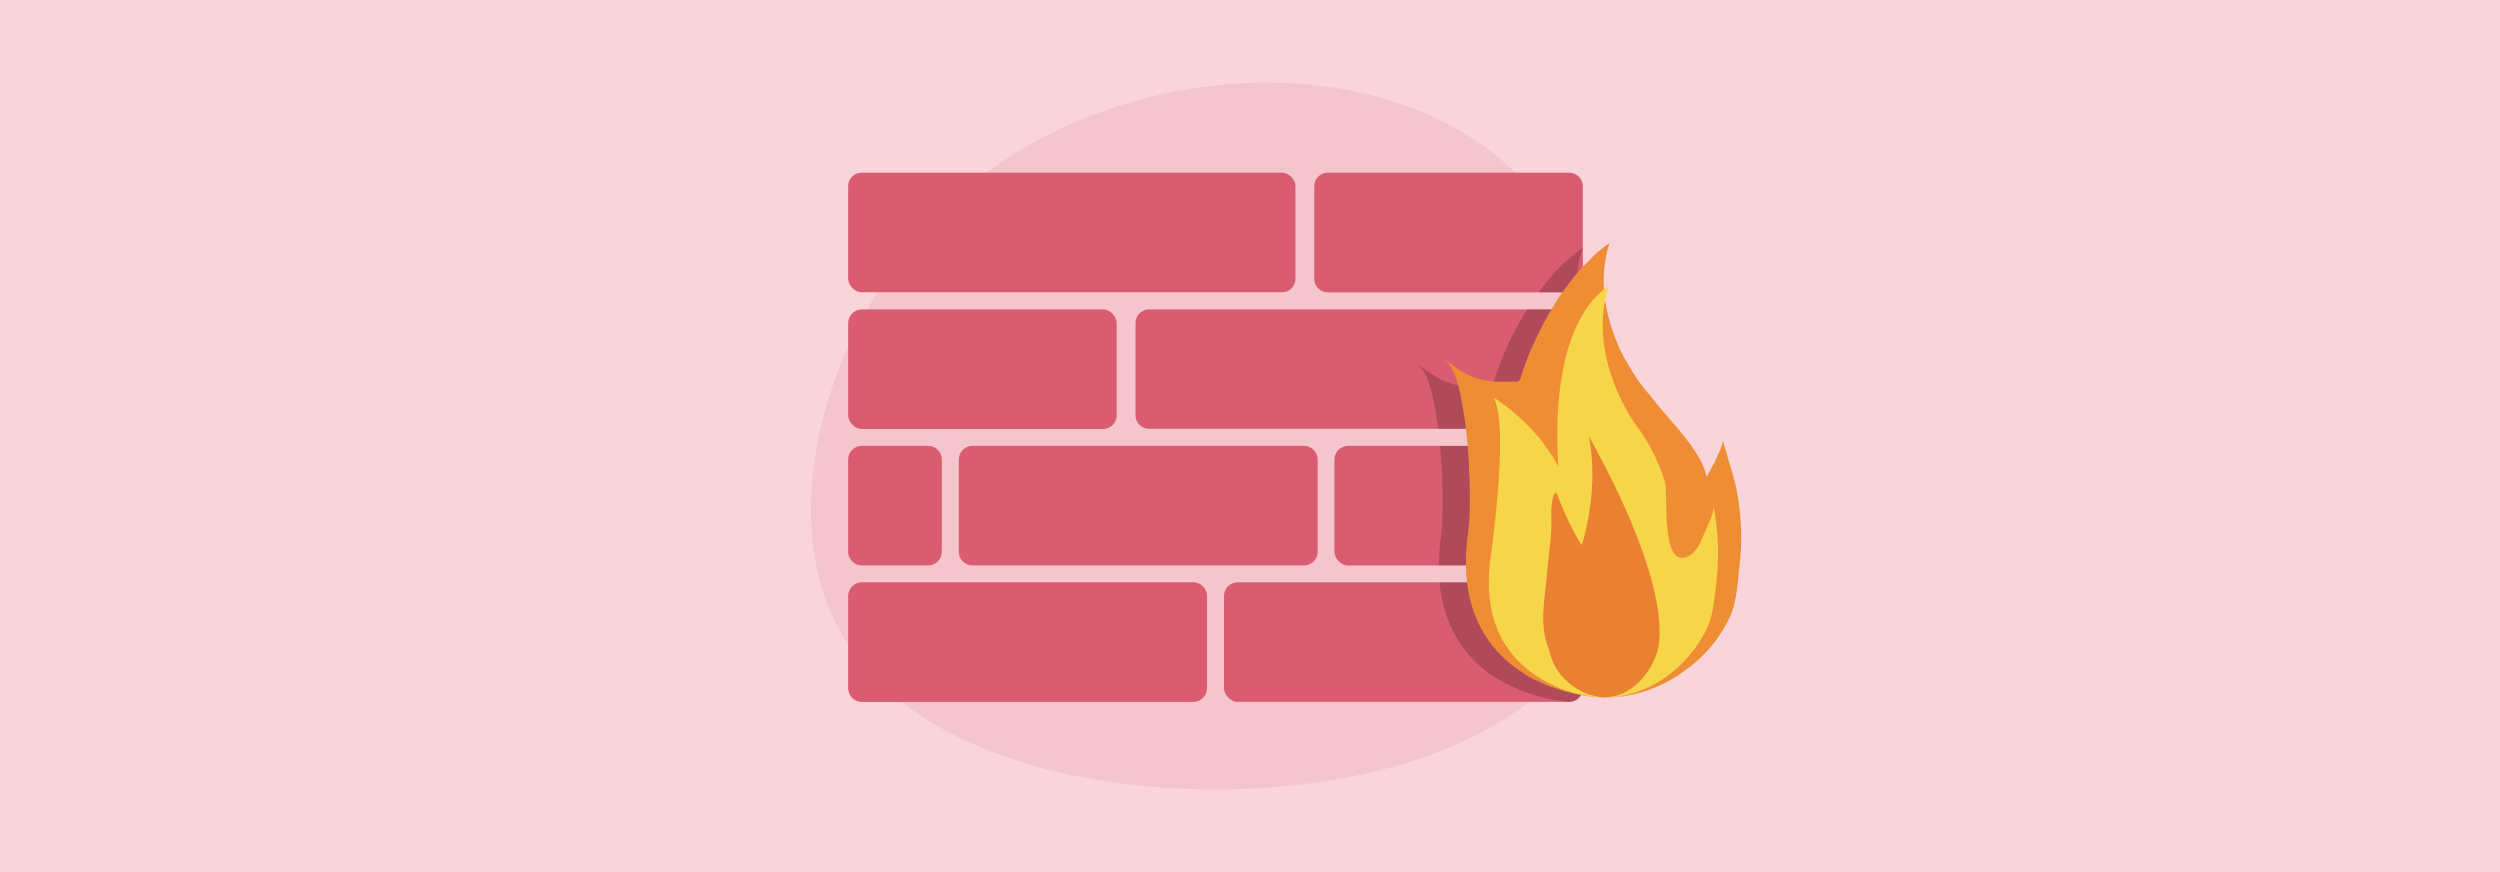 <?xml version="1.0" encoding="UTF-8"?><svg id="Layer_1" xmlns="http://www.w3.org/2000/svg" width="860" height="300" viewBox="0 0 860 300"><rect width="860" height="300" fill="#eb7485" opacity=".3" stroke-width="0"/><path d="m285.397,209.764c-18.257-43.332,3.299-111.74,52.571-149.353,49.271-37.393,126.257-43.772,173.109-9.678,46.632,34.314,63.349,109.1,42.892,155.732-20.456,46.632-77.866,64.888-135.496,65.108-57.41,0-115.039-18.257-133.076-61.809Z" fill="#bf334b" opacity=".1" stroke-width="0"/><path d="m415.209,205.022v31.722c0,2.601-2.112,4.713-4.702,4.713h-114.028c-2.601,0-4.713-2.112-4.713-4.713v-31.722c0-2.601,2.112-4.713,4.713-4.713h114.028c2.59,0,4.702,2.112,4.702,4.713Z" fill="#da5c70" stroke-width="0"/><rect x="421.062" y="200.314" width="123.434" height="41.13" rx="4.703" ry="4.703" fill="#da5c70" stroke-width="0"/><rect x="291.772" y="106.43" width="92.376" height="41.139" rx="4.703" ry="4.703" fill="#da5c70" stroke-width="0"/><path d="m544.496,111.044v31.857c.001,2.548-2.065,4.615-4.614,4.615-.03,0-.06-0-.09-.001h-144.465c-2.548.049-4.653-1.977-4.702-4.525-.001-.03-.001-.06-.001-.09v-31.857c-.001-2.548,2.065-4.615,4.614-4.615.03,0,.06 0.0.09.001h144.465c1.323-.05,2.597.505,3.461,1.508.803.834,1.249,1.948,1.242,3.106Z" fill="#da5c70" stroke-width="0"/><path d="m544.496,64.102v31.768c.005,1.58-.798,3.054-2.13,3.905-.754.526-1.653.806-2.573.799h-83.058c-2.548.001-4.615-2.065-4.615-4.614,0-.03 0-.06.001-.09v-31.768c-.049-2.548,1.977-4.653,4.525-4.702.03-.001.06-.001.09-.001h83.058c2.598,0,4.703,2.106,4.703,4.703h0Z" fill="#da5c70" stroke-width="0"/><rect x="291.772" y="59.399" width="153.871" height="41.139" rx="4.614" ry="4.614" fill="#da5c70" stroke-width="0"/><path d="m453.277,158.073v31.733c0,2.601-2.112,4.702-4.702,4.702h-114.028c-2.601,0-4.713-2.101-4.713-4.702v-31.733c0-.267.022-.522.067-.767.367-2.234,2.312-3.935,4.646-3.935h114.028c2.59,0,4.702,2.112,4.702,4.702Z" fill="#da5c70" stroke-width="0"/><path d="m323.988,158.073v31.733c0,2.601-2.112,4.702-4.713,4.702h-22.797c-2.601,0-4.713-2.101-4.713-4.702v-31.733c0-.267.022-.522.067-.767.367-2.234,2.312-3.935,4.646-3.935h22.797c2.334,0,4.279,1.701,4.646,3.935.044.244.067.5.067.767Z" fill="#da5c70" stroke-width="0"/><rect x="459.042" y="153.372" width="85.365" height="41.148" rx="4.703" ry="4.703" fill="#da5c70" stroke-width="0"/><g opacity=".2"><path d="m539.793,100.573h-10.471c1.124-1.597,2.366-3.195,3.727-4.792,1.361-1.702,2.844-3.304,4.437-4.792l1.065-1.065,1.863-1.508.71-.532c1.026-1.004,2.157-1.897,3.372-2.662l-.976,3.195c-.266.887-.355,1.775-.621,2.751-.442,2.847-.62,5.728-.532,8.607-.754.526-1.653.806-2.573.799Z" stroke-width="0"/><path d="m544.496,112.641v30.259c.001,2.548-2.065,4.615-4.614,4.615-.03,0-.06-0-.09-.001h-44.99c-.444-3.106-.976-6.3-1.597-9.317s-1.686-7.898-3.816-11.004l-.266-.355c-.532-.532-.532-.355-1.686-1.42,1.044.472,2.027,1.068,2.928,1.775l2.396,1.686c1.382.89,2.836,1.662,4.348,2.307,2.405.987,4.95,1.586,7.543,1.775h7.188c.496.008.986-.115,1.42-.355.264-.304.447-.671.532-1.065.532-1.42.976-2.928,1.508-4.526l.976-2.573,1.508-3.727c1.502-3.506,3.22-6.914,5.147-10.205l2.396-4.082h14.464c1.323-.05,2.597.505,3.461,1.508.32,1.591.735,3.162,1.242,4.703Z" stroke-width="0"/><path d="m544.496,157.986v31.857c.001,2.548-2.065,4.615-4.614,4.615-.03,0-.06-0-.09-.001h-44.812c0-2.396.177-4.792.355-7.188.696-4.52.993-9.093.887-13.666.089-3.372,0-6.833-.177-10.294,0-.887-.089-1.775-.089-2.662l-.355-5.058c-.089-.799-.089-1.508-.177-2.218h44.369c2.548-.049,4.653,1.977,4.702,4.525.001.03.001.06.001.09Z" stroke-width="0"/><path d="m544.496,205.017v31.768c0,2.597-2.106,4.703-4.703,4.703h-.532l-3.638-.621c-4.488-.638-8.874-1.861-13.044-3.638l-4.171-1.863-.621-.355-3.727-2.13c-12.246-7.986-17.659-19.966-18.901-32.567h44.635c2.598,0,4.703,2.106,4.703,4.703Z" stroke-width="0"/></g><path d="m598.36,195.079c-.046.451-.135.897-.266,1.331v1.42c-.532,4.526-.976,10.027-2.928,14.198-3.592,7.759-9.238,14.388-16.328,19.167-1.33,1.049-2.756,1.97-4.259,2.751-4.999,2.829-10.472,4.723-16.15,5.59l-3.727.266h-6.123l-3.727-.532c-4.483-.711-8.863-1.962-13.044-3.727l-3.993-1.775-.799-.355h0c-1.234-.655-2.42-1.396-3.55-2.218-12.601-8.164-18.102-20.41-19.079-33.365,0-.887-.089-1.775-.089-2.751-.074-3.171.075-6.344.444-9.495.652-4.495.948-9.035.887-13.577,0-3.372,0-6.833-.266-10.294,0-.887-.089-1.775-.089-2.662l-.355-5.147c-.45-5.84-1.25-11.648-2.396-17.393-.71-3.55-1.597-7.809-3.904-11.004l-.177-.266c-.444-.621-.444-.355-1.775-1.42,1.051.421,2.037.989,2.928,1.686l2.396,1.775c1.432.856,2.913,1.627,4.437,2.307,2.422.916,4.961,1.484,7.543,1.686h7.099c.518.093,1.053-.001,1.508-.266.265-.338.447-.733.532-1.154.444-1.42.976-2.928,1.508-4.437l.976-2.573c.424-1.286.959-2.533,1.597-3.727,1.508-3.461,3.195-6.833,5.058-10.205,2.897-5.22,6.285-10.152,10.116-14.73,1.416-1.682,2.927-3.282,4.526-4.792l.976-1.065,1.775-1.686.799-.532c1.015-.954,2.114-1.815,3.283-2.573-.366,1.014-.662,2.052-.887,3.106-.262.898-.441,1.819-.532,2.751-.619,3.364-.798,6.795-.532,10.205.055,1.399.204,2.792.444,4.171h0c1.106,6.658,3.262,13.098,6.389,19.079.532.799.976,1.775,1.508,2.573,2.213,3.979,4.861,7.699,7.898,11.092,4.881,6.478,13.222,14.464,17.304,22.451l1.065,2.573.71,2.485,1.331-2.485,1.42-2.573c1.42-2.928,2.928-6.3,2.84-7.454l2.13,7.454.799,2.573,1.42,5.236c2.036,9.293,2.486,18.864,1.331,28.307Z" fill="#ee8d34" stroke-width="0"/><path d="m536.066,160.471c-3.283-52.178,17.215-61.85,17.215-61.85-7.631,24.846,9.584,47.741,9.584,47.741,4.39,5.822,7.724,12.37,9.85,19.345,1.242,3.904-1.597,29.638,7.631,25.823,3.283-1.331,4.703-5.058,5.945-8.075,1.242-3.017,3.55-7.188,3.106-9.584,1.744,8.825,2.074,17.871.976,26.799-.532,4.348-.887,9.85-2.573,14.109-4.792,11.358-16.061,22.362-30.614,24.758-3.711.564-7.49.503-11.181-.177-5.048-.795-9.914-2.478-14.376-4.969-16.683-9.229-20.942-24.58-19.079-41.174,0,0,6.833-45.789,1.331-56.437,9.495,6.3,17.038,14.109,22.184,23.693Z" fill="#f7d548" stroke-width="0"/><path d="m549.111,239.536c1.83.473,3.746.504,5.59.089,7.099-1.331,12.69-7.72,14.997-14.287,0,0,9.229-17.038-23.16-75.338,2.307,11.447,1.242,24.137-1.775,35.318-2.485,9.672-8.696,17.836-11.27,27.509-2.573,9.672.266,18.546,8.608,23.87,2.117,1.418,4.503,2.385,7.01,2.84Z" fill="#ea8031" stroke-width="0"/><path d="m552.749,239.093c-7.898.177-15.085-6.655-18.635-13.133-5.147-9.14-2.84-18.014-1.952-28.573.887-10.56,1.686-11.713,1.508-19.877-.266-4.437.976-10.56,2.307-6.744s5.502,13.399,8.785,17.659,7.72,7.099,12.068,10.382c7.365,5.679,11.713,13.488,10.826,23.16-.621,6.212-3.993,13.044-10.027,15.973-1.538.695-3.195,1.086-4.881,1.154Z" fill="#ea8031" stroke-width="0"/></svg>